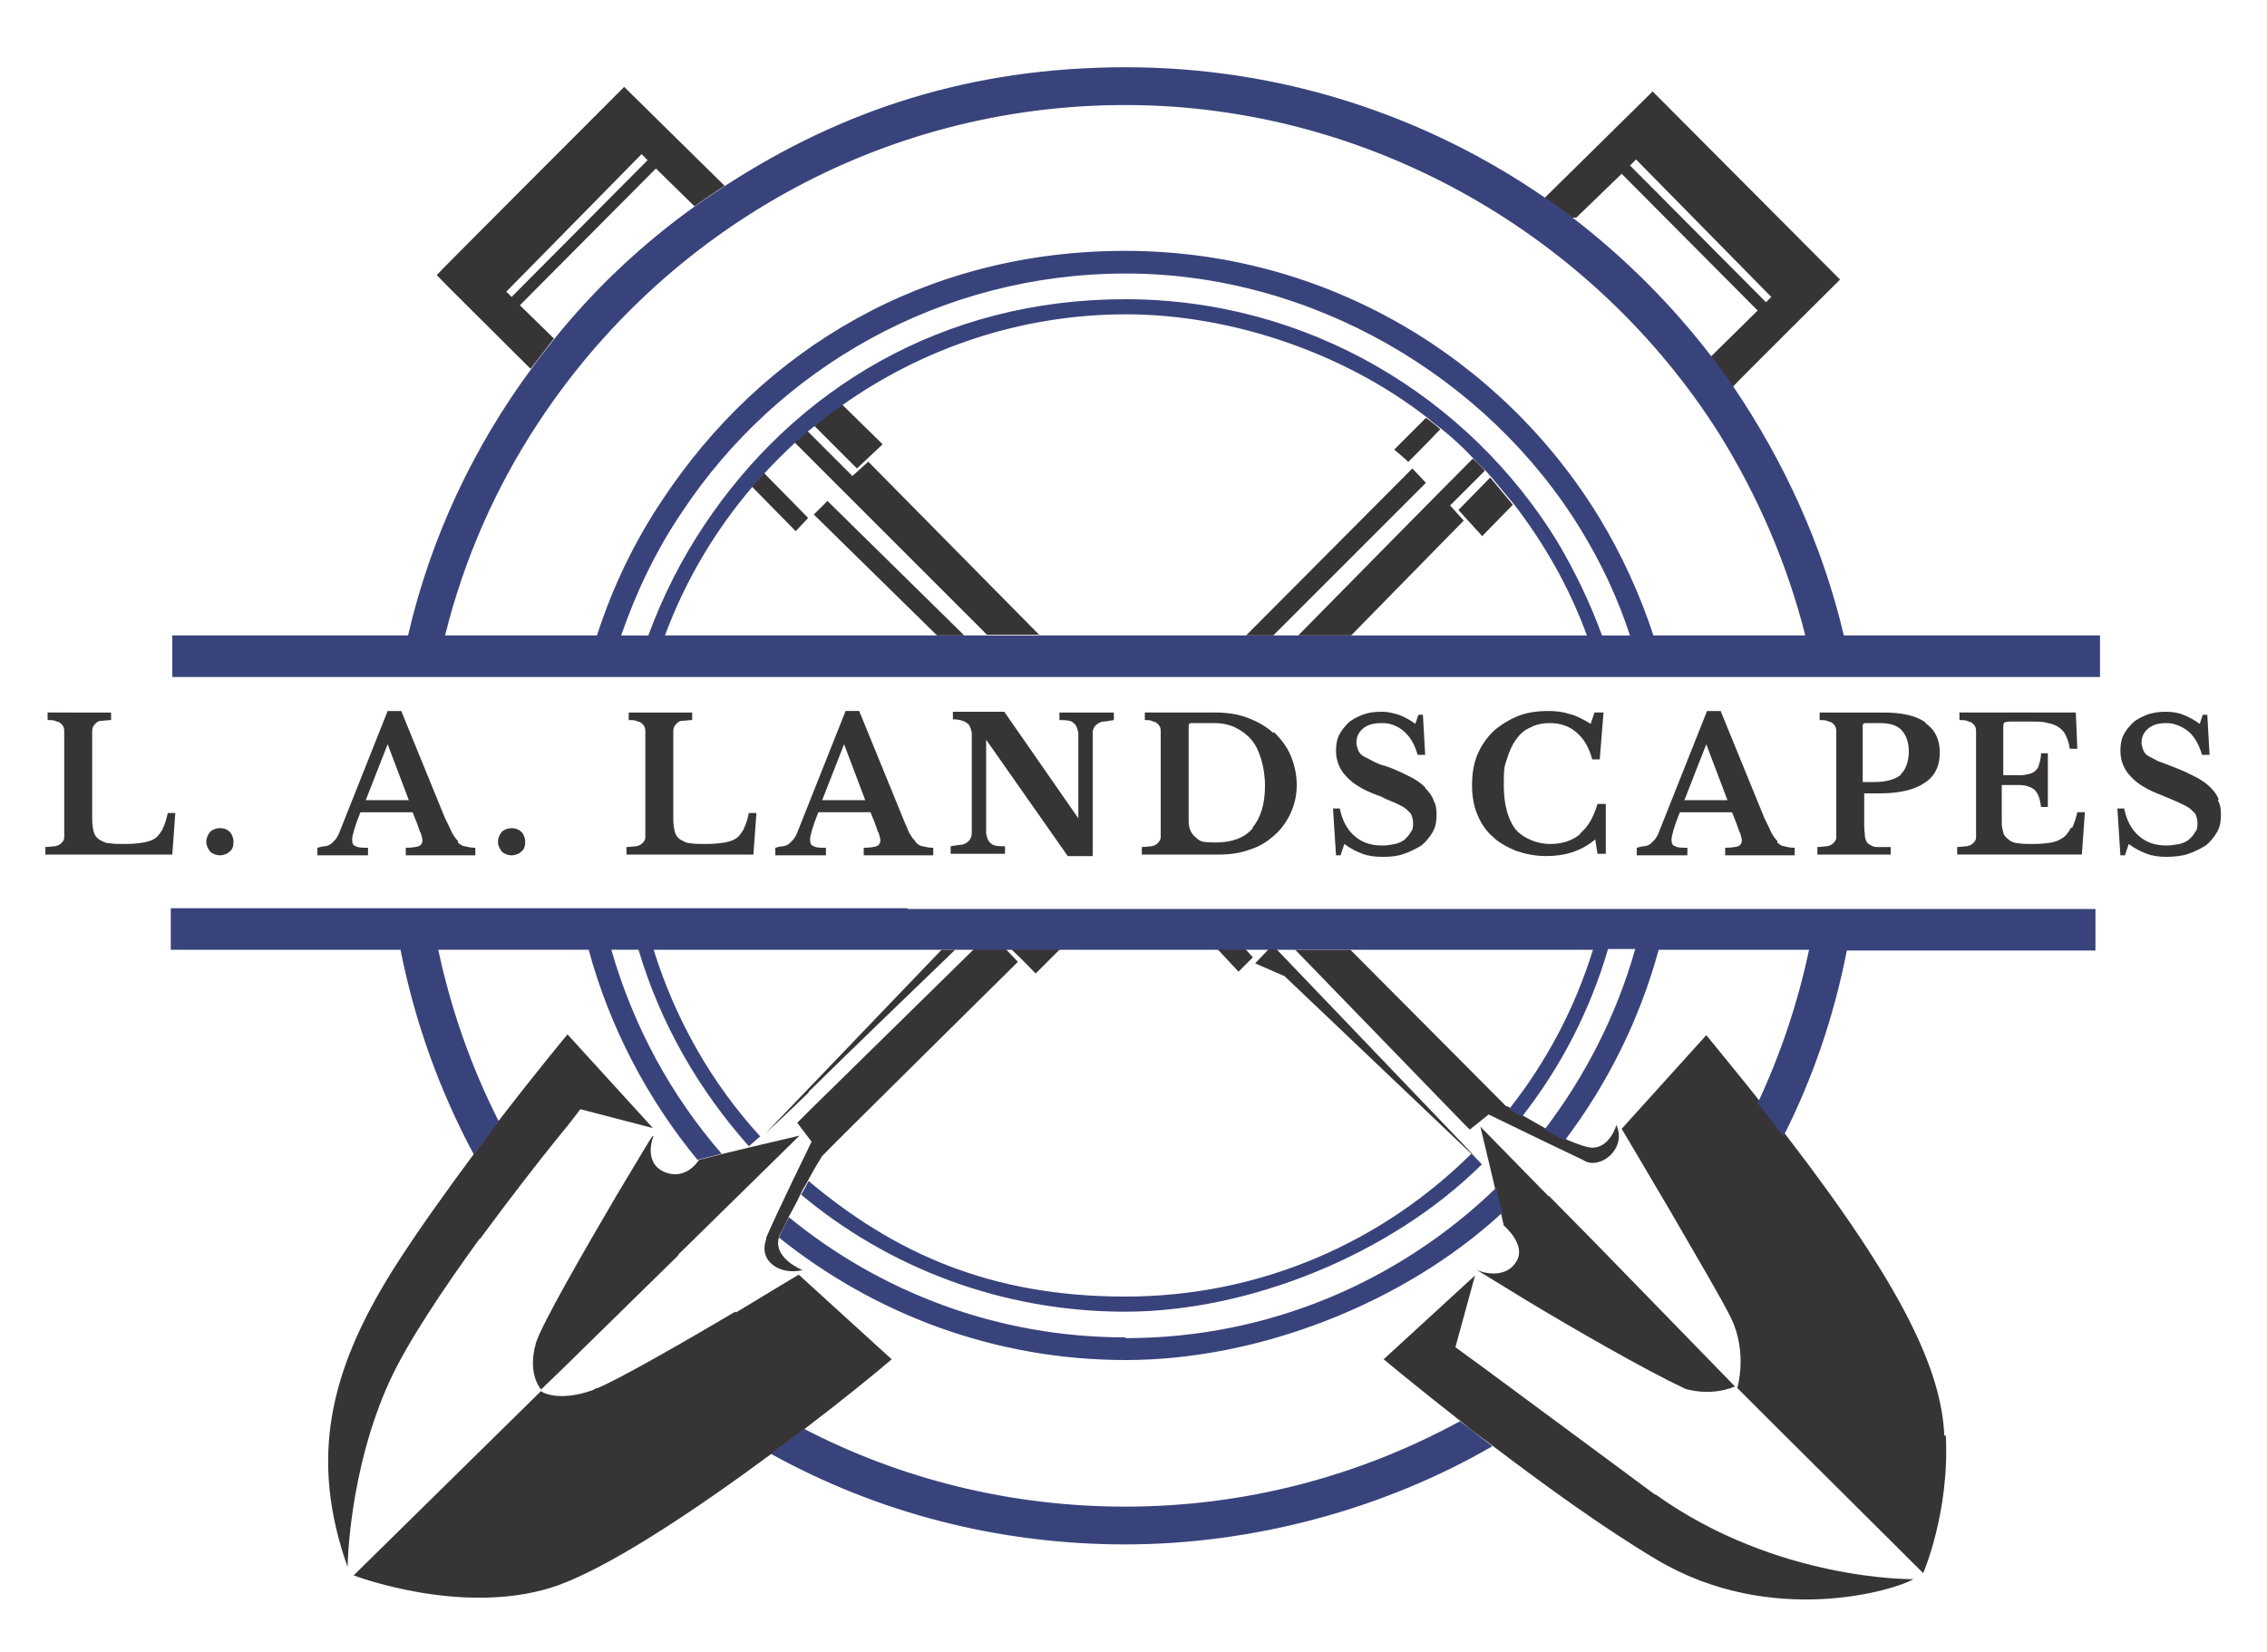 <svg xmlns="http://www.w3.org/2000/svg" id="Layer_1" data-name="Layer 1" viewBox="0 0 300 218.7"><defs><style>      .cls-1 {        fill: #373435;      }      .cls-1, .cls-2 {        stroke-width: 0px;      }      .cls-2 {        fill: #39437b;      }    </style></defs><path class="cls-1" d="M205,158.4l-9.1-9.3,1.6,6.7.3,1.3.8,3.3.4,1.8s3,2.5,1.7,4.7c-1.3,2.3-4.3,1.7-5.4,1.1,0,0,2.8,1.7,6.7,4.1,6.3,3.8,15.5,9.1,21,11.7,0,0,3.2,1.1,6.6-.3l-18.2-18.7-6.5-6.6h0Z"></path><path class="cls-1" d="M199.3,146.4l-20.6-20.7h-7.3l22.2,22.9.9.9,2.5-2s7.8,3.8,11.4,5.5c.6.3,1.1.5,1.4.7,2.1,1,5.5-1.7,4.1-4.8,0,0-.8,2.9-3.1,3-.7,0-1.9-.4-3.3-1-.9-.4-1.8-.9-2.7-1.4-1.1-.6-2.1-1.2-3-1.7-.7-.4-1.3-.8-1.7-1-.4-.3-.7-.4-.7-.4h0Z"></path><polygon class="cls-1" points="196.1 154.1 196.2 154.2 193.5 151.3 168.9 125.6 167.9 125.6 166.1 127.5 170 129.2 194.7 152.7 196.1 154.1 196.1 154.1"></polygon><path class="cls-1" d="M257.3,190c-.4-8.5-5.2-19.3-20.9-39.7-1.1-1.4-2.2-2.9-3.4-4.4-2.2-2.8-4.6-5.7-7.2-8.9l-11.2,12.4s3.1,5.2,6.5,11c3.3,5.7,6.9,11.8,8,14.1,2.2,4.6.8,9.2.8,9.2l4.6,4.6,20,19.9s3.5-8,3-18.2h0Z"></path><path class="cls-1" d="M219,197.8l-5.8-4.3-16.5-12.2-4.1-3,2.6-9.5-12.1,11.1s4.2,3.5,10.2,8.2c1.3,1.1,2.8,2.2,4.3,3.3,6.7,5.1,14.7,10.9,21.6,15,15.3,9.1,31.7,4,34,2.6,0,0-18,.3-34.1-11.2h0Z"></path><polygon class="cls-1" points="109.5 66.3 107.7 68.1 124 84.1 127.6 84.1 109.5 66.3 109.5 66.3"></polygon><polygon class="cls-1" points="161.1 125.6 163.9 128.6 165.8 126.7 164.8 125.6 161.1 125.6 161.1 125.6"></polygon><path class="cls-1" d="M137.6,84.1l-22.7-23-2.1,1.9-6-6c-.6.5-1.1,1-1.7,1.5l25.5,25.5h7,0Z"></path><path class="cls-1" d="M116.8,58.8l-5.4-5.3c-1.3.9-2.5,1.8-3.7,2.8l5.7,5.7,3.4-3.2h0Z"></path><path class="cls-1" d="M84.9,20.4l.8.8-18,18.1-.7-.7,17.9-18.2h0ZM70.3,48.7c1-1.3,2-2.6,3-3.9l-4.5-4.4,18-18.1,5.1,5c1.3-.9,2.7-1.9,4-2.7l-13.3-13.1s-24.8,24.8-24.8,24.9,8.5,8.5,12.4,12.4h0Z"></path><path class="cls-1" d="M106.9,68.5l-5.8-5.9c-.5.6-1.1,1.2-1.6,1.8l5.8,5.9,1.6-1.7h0Z"></path><path class="cls-1" d="M216.5,21.1l17.9,18.2-.7.7-18-18.1.8-.8h0ZM208.6,28.8l6-5.8,18,18.1-6.2,6.1c1,1.3,2,2.7,2.9,4,1.1-1.2,14.2-14.2,14.2-14.2s-24.8-24.9-24.8-24.9l-14.3,14.1c1.2.8,2.4,1.7,3.6,2.6h.6s0,0,0,0h0Z"></path><path class="cls-1" d="M196.1,71l4.1-4.2c-1-1.2-2-2.4-3-3.6l-4.2,4.3,3.1,3.4h0Z"></path><path class="cls-1" d="M89.7,166.1l5.2-5.1,10.9-10.7-6.8,1.6-3.3.8-3.2.8s0,0,0,0c-.1.2-1.8,2.8-4.6,1.6-2.9-1.3-1.4-4.8-1.4-4.8,0,0-.2,0-.7.9-.2.3-1.9,3.2-4.2,7-4.1,7-9.9,17-10.7,19.6,0,.3-.2.6-.2.9-.6,3,.5,4.7.9,5.2l2.7-2.6,15.5-15.2h0Z"></path><path class="cls-1" d="M97.3,173.6c-6.6,3.9-15.3,8.9-18.2,10.1-.2,0-.5.2-.7.3-4.6,1.6-6.7.2-6.7.2,0,0,0,0-.1-.1l-24.8,24.4s14.1,5.4,26.2,1.6c7.2-2.3,19.1-10.3,29.1-17.7,1.5-1.1,3-2.2,4.4-3.3,5.1-3.9,9.3-7.3,11.5-9.2l-12.3-11.2s-3.7,2.2-8.3,5h0Z"></path><path class="cls-1" d="M63.5,164c3.9-5.3,7.7-10.2,10.3-13.4,1.9-2.3,3-3.8,3-3.8l9.6,2.5-11.3-12.4s-4,4.8-9,11.3c-1.1,1.4-2.2,2.9-3.3,4.4-3.7,5-7.6,10.4-10.7,15.3-8.5,13.5-11.2,25.1-6.1,39.5,0,0,.1-12.7,5.6-24.7,2.3-5,7.1-12.2,11.9-18.8h0Z"></path><path class="cls-1" d="M128.9,125.6l-21.7,21.3-1.7,1.7,1.9,2.5s-4.7,9.6-6,12.7c0,0,0,.2,0,.2-1.1,3,1.9,4.8,4.8,4.1,0,0-4-1.6-3.1-4.4,0,0,0,0,0-.1,0,0,.6-1.1,1.3-2.6.5-.9,1.1-2,1.6-3.1.3-.6.7-1.2,1-1.8.8-1.5,1.6-2.8,1.8-3.1.9-1,25.9-25.7,25.9-25.7l-1.8-1.9h-4.1Z"></path><path class="cls-1" d="M137.1,128.8s1.7-1.7,3.2-3.2h-6.5c1.7,1.6,3.2,3.2,3.2,3.2h0Z"></path><path class="cls-1" d="M107,144.5c5.7-5.6,14.4-14,19.4-18.8h-1.8l-23.3,24.3c0,0,2.4-2.2,5.7-5.4h0Z"></path><path class="cls-1" d="M178.8,84.1l14.9-15.2-1.8-2,4.6-4.6c-.5-.5-1-1.1-1.6-1.6-3.4,3.4-17.1,17.3-23.1,23.4h7,0Z"></path><polygon class="cls-1" points="188.7 63.9 186.9 62 164.9 84.1 168.5 84.1 188.7 63.9 188.7 63.9"></polygon><path class="cls-1" d="M186.4,61.1c0,0,2.9-2.9,4.2-4.3-.6-.5-1.2-1-1.9-1.5l-4.2,4.2s1.8,1.5,1.8,1.6h0Z"></path><path class="cls-2" d="M196.1,154.1l-1.4-1.4c-11.8,11.7-27.9,18.9-45.8,18.9s-30.6-5.8-41.9-15.3c-.3.6-.6,1.2-1,1.8,11.6,9.7,26.6,15.5,42.9,15.5s35.1-7.5,47.2-19.5h0Z"></path><path class="cls-2" d="M148.9,177c-16.9,0-32.4-6-44.5-15.9-.8,1.5-1.3,2.6-1.3,2.6,0,0,0,0,0,.1,12.6,10.1,28.5,16.2,45.9,16.2s36.7-7.4,49.8-19.5l-.8-3.3c-12.7,12.3-30,19.9-49,19.9h0Z"></path><path class="cls-2" d="M148.9,199.4c-15.3,0-29.8-3.7-42.5-10.3-1.4,1.1-2.9,2.2-4.4,3.3,13.9,7.7,29.9,12,46.9,12s34.3-4.7,48.6-13c-1.5-1.1-2.9-2.3-4.3-3.3-13.2,7.2-28.3,11.3-44.3,11.3h0Z"></path><path class="cls-2" d="M218.8,84.1c-1.8-5.5-4.2-10.7-7.1-15.5-12.9-21.2-36.2-35.4-62.8-35.4s-48.1,13.1-61.2,32.9c-3.7,5.5-6.6,11.5-8.7,18h-20.1c2.5-10.1,6.7-19.6,12.3-28.1,16.6-25.3,45.2-42.1,77.7-42.1s62.1,17.4,78.6,43.5c5.1,8.2,9,17.2,11.4,26.7h-20.1,0ZM212,84.1c-1.6-4.4-3.6-8.5-5.9-12.4-11.8-19.2-33-32.1-57.2-32.1s-43.7,11.9-55.7,29.9c-3,4.5-5.5,9.4-7.4,14.6h-3.6c2-5.8,4.7-11.4,8.1-16.4,12.6-19,34.2-31.5,58.7-31.5s47.8,13.6,60.2,33.9c2.7,4.4,4.9,9.1,6.5,14h-3.6,0ZM178.8,84.1h-90.8c2.7-7.3,6.7-14,11.6-19.7.5-.6,1-1.2,1.6-1.8,1.3-1.4,2.6-2.7,4-4,.6-.5,1.1-1,1.7-1.5.3-.2.6-.5.9-.7,1.2-1,2.4-1.9,3.7-2.8,10.6-7.5,23.6-12,37.5-12s28.9,5.1,39.9,13.7c.6.5,1.2,1,1.9,1.5,1.5,1.2,2.9,2.5,4.2,3.9.5.5,1,1.1,1.6,1.6.3.3.5.6.8.9,1,1.2,2,2.4,3,3.6,4,5.2,7.3,11,9.6,17.3h-31.1ZM244,84.1c-2.8-11.9-7.9-23-14.6-32.9-.9-1.4-1.9-2.7-2.9-4-5.3-6.9-11.5-13.1-18.4-18.4-1.2-.9-2.4-1.8-3.6-2.6-15.8-10.9-34.9-17.3-55.5-17.3s-37.6,5.7-52.9,15.6c-1.4.9-2.7,1.8-4,2.7-7,5-13.3,10.9-18.7,17.6-1,1.3-2.1,2.6-3,3.9-7.7,10.4-13.4,22.4-16.4,35.4h-31.2v5.5h255.1v-5.5h-33.7Z"></path><path class="cls-2" d="M120.1,120.2H22.6v5.5h30.4c1.9,9.6,5.2,18.7,9.7,27.1,1.1-1.5,2.3-3,3.3-4.4-3.6-7.1-6.3-14.7-8-22.7h19.9c2.8,10.3,7.8,19.8,14.4,27.8,0,0,0,0,0,0l3.2-.8c-6.7-7.7-11.7-16.9-14.6-27h3.6c2.9,9.8,8,18.6,14.6,26l1.5-1.3c-6.4-7-11.2-15.4-14.1-24.7h124.3c-2.4,7.8-6.2,14.9-11.1,21.1.4.3,1,.6,1.7,1,5.1-6.5,9-14,11.4-22.2h3.6c-2.5,8.8-6.6,16.8-12,23.9.9.5,1.8,1,2.7,1.4,5.6-7.4,9.9-16,12.4-25.2h19.9c-1.5,7.1-3.8,13.9-6.8,20.3,1.2,1.5,2.3,2.9,3.4,4.4,3.9-7.7,6.7-15.9,8.4-24.6h32.9v-5.5H120.1Z"></path><path class="cls-1" d="M21.6,109.6c-.3.5-.6,1-1,1.3-.4.3-1,.5-1.6.6-.6.1-1.4.2-2.4.2s-1.6,0-2.1-.1c-.6,0-1-.3-1.4-.5-.3-.2-.6-.6-.7-1-.1-.4-.2-1-.2-1.7v-10.2c0-.6,0-1.1,0-1.5,0-.4.2-.7.4-.9.2-.2.4-.4.8-.4.3,0,.8-.1,1.3-.1v-1H6.3v1c.5,0,.9,0,1.2.2.3,0,.5.2.7.4.2.2.3.5.3.8,0,.3,0,.8,0,1.4v11.3c0,.6,0,1,0,1.4,0,.4-.2.6-.4.8-.2.2-.4.3-.8.4-.3,0-.8.1-1.3.1v1h16.8l.4-5.5h-1c-.2.9-.4,1.6-.7,2.1h0Z"></path><path class="cls-1" d="M29.1,109.6c-.5,0-1,.2-1.3.5-.3.4-.5.8-.5,1.3s.2.9.5,1.3c.3.3.8.5,1.3.5s1-.2,1.3-.5c.4-.3.5-.8.5-1.3s-.2-1-.5-1.3c-.4-.4-.8-.5-1.3-.5h0Z"></path><path class="cls-1" d="M48.4,105.9l2.9-7.4h0l2.8,7.4h-5.8ZM60.6,111.3c-.3-.3-.5-.6-.8-1.1-.2-.5-.5-1.1-.9-1.9l-5.8-14.2h-1.8l-6.4,16.1c-.1.3-.3.6-.5.9-.2.2-.4.4-.6.6-.2.1-.5.3-.8.3-.3,0-.6.1-1,.2v1h6.7v-1c-.7,0-1.3,0-1.6-.2-.4-.1-.5-.4-.5-.9s.4-1.9,1.1-3.6h6.9l.6,1.5c.2.5.3,1,.5,1.3.1.4.2.7.2.9,0,.4-.2.7-.5.8-.3.1-.9.2-1.7.2v1h9.2v-1c-.6,0-1-.1-1.4-.2-.3,0-.7-.3-.9-.5h0Z"></path><path class="cls-1" d="M67.7,109.6c-.5,0-1,.2-1.3.5-.3.4-.5.8-.5,1.3s.2.9.5,1.3c.3.3.8.5,1.3.5s1-.2,1.3-.5c.4-.3.5-.8.5-1.3s-.2-1-.5-1.3-.8-.5-1.3-.5h0Z"></path><path class="cls-1" d="M98.5,109.6c-.3.5-.6,1-1,1.3-.4.3-1,.5-1.6.6-.6.1-1.4.2-2.4.2s-1.6,0-2.1-.1c-.6,0-1-.3-1.4-.5-.3-.2-.6-.6-.7-1-.1-.4-.2-1-.2-1.7v-10.2c0-.6,0-1.1,0-1.5,0-.4.2-.7.4-.9.2-.2.4-.4.8-.4.3,0,.8-.1,1.3-.1v-1h-8.4v1c.5,0,.9,0,1.2.2.3,0,.5.2.7.4.2.2.3.5.3.8,0,.3,0,.8,0,1.4v11.3c0,.6,0,1,0,1.4,0,.4-.2.6-.4.8-.2.2-.4.3-.8.4-.3,0-.8.1-1.3.1v1h16.8l.4-5.5h-1c-.2.9-.4,1.6-.7,2.1h0Z"></path><path class="cls-1" d="M108.8,105.9l2.9-7.4h0l2.8,7.4h-5.8ZM121.1,111.3c-.3-.3-.5-.6-.8-1.1,0-.2-.2-.3-.2-.5-.2-.4-.4-.9-.6-1.4l-5.8-14.2h-1.8l-6.4,16.1c-.1.3-.3.6-.5.9-.2.2-.4.4-.6.6-.2.1-.5.3-.8.3-.3,0-.6.1-1,.2v1h6.7v-1c-.7,0-1.3,0-1.6-.2-.4-.1-.5-.4-.5-.9s.4-1.9,1.1-3.6h6.9l.6,1.5c.2.5.3,1,.5,1.3.1.4.2.7.2.9,0,.4-.2.7-.5.8-.3.1-.9.2-1.7.2v1h9.2v-1c-.6,0-1-.1-1.4-.2-.3,0-.7-.3-.9-.5h0Z"></path><path class="cls-1" d="M140.2,95.3c.5,0,1,0,1.3.1.3,0,.6.3.8.5.2.3.3.6.4,1.1,0,.5,0,1.1,0,1.9v9.4h0l-9.8-14.1h-6.8v1c.6,0,1,.1,1.3.2.3.1.6.3.8.5.2.3.3.6.4,1.1,0,.4,0,1,0,1.7v9.8c0,.8,0,1.4,0,1.8,0,.4-.2.8-.4,1-.2.2-.5.4-.9.5-.4,0-.8.1-1.5.2v1h7.2v-1c-.5,0-1,0-1.3-.1-.3,0-.6-.3-.8-.5-.2-.3-.3-.6-.4-1.1,0-.5,0-1.1,0-1.9v-10.5h0l10.8,15.4h3.3v-14.5c0-.7,0-1.3,0-1.8,0-.5.2-.8.4-1,.2-.2.5-.4.9-.5.4,0,.8-.1,1.5-.2v-1h-7.2v1h0Z"></path><path class="cls-1" d="M165.8,109.6c-1.1,1.3-2.8,1.9-4.9,1.9s-2.1-.2-2.7-.7c-.6-.5-.9-1.2-.9-2.1v-12.6c0-.3.1-.4.4-.4h3c1,0,2,.2,2.8.6.8.4,1.5.9,2.1,1.6.6.7,1,1.6,1.3,2.6.3,1,.5,2.2.5,3.5,0,2.5-.6,4.3-1.7,5.6h0ZM168.5,97c-1-.9-2.1-1.5-3.4-2-1.3-.5-2.8-.7-4.3-.7h-9.3v1c.5,0,.8,0,1.1.2.3,0,.5.2.7.4.2.2.3.5.3.8,0,.3,0,.8,0,1.4v11.3c0,.6,0,1.1,0,1.4,0,.3-.2.6-.4.8-.2.2-.4.3-.8.4-.3,0-.8.1-1.3.1v1h10.2c1.5,0,2.9-.2,4.2-.7,1.3-.4,2.3-1.1,3.2-1.9.9-.8,1.6-1.8,2.1-2.9.5-1.1.8-2.3.8-3.7s-.3-2.7-.8-3.9c-.5-1.2-1.3-2.2-2.2-3.1h0Z"></path><path class="cls-1" d="M188.6,104.2c-.5-.5-1.2-1-2-1.4-.8-.4-1.8-.9-2.9-1.3-.2,0-.4-.2-.7-.2-.6-.2-1-.4-1.4-.6-.5-.3-1-.5-1.3-.7-.3-.2-.5-.5-.6-.8-.1-.3-.2-.6-.2-.9,0-.8.3-1.4.9-1.9.6-.5,1.4-.7,2.5-.7s0,0,.1,0c1,0,2,.4,2.8,1.1.8.7,1.4,1.7,1.8,3.1h1l-.3-5.3h-.6l-.4,1.2c-.7-.5-1.4-.9-2.2-1.2-.7-.2-1.4-.4-2.1-.4,0,0-.2,0-.2,0-.9,0-1.7.1-2.5.4-.7.3-1.4.6-1.9,1.1-.5.5-.9,1-1.2,1.6s-.4,1.3-.4,2.1c0,1.3.5,2.5,1.4,3.4.9,1,2.3,1.8,4.2,2.5.2,0,.5.2.7.3.6.3,1.2.5,1.6.7.6.3,1.1.5,1.4.8.3.3.6.5.7.8.1.3.2.6.2,1s0,.9-.3,1.2c-.2.4-.5.7-.8,1-.4.3-.8.5-1.3.6-.5.1-1,.2-1.5.2,0,0-.1,0-.2,0-1.5,0-2.7-.4-3.7-1.3-1-.9-1.6-2.1-1.9-3.6h-.9l.4,6.2h.6l.5-1.5c.8.6,1.6,1,2.4,1.3.8.3,1.7.4,2.6.4s.1,0,.2,0c1,0,1.9-.1,2.7-.4.9-.3,1.6-.7,2.3-1.1.6-.5,1.1-1.1,1.5-1.8.4-.7.5-1.4.5-2.3s-.1-1.3-.4-1.9c-.2-.6-.6-1.1-1.1-1.6h0Z"></path><path class="cls-1" d="M209.1,110.4c-1.1.9-2.4,1.3-4,1.3s-3.5-.7-4.6-2c-1-1.4-1.5-3.3-1.5-5.8s.1-2.4.4-3.4c.3-1,.7-1.9,1.2-2.6.5-.7,1.1-1.3,1.9-1.6.7-.4,1.6-.6,2.6-.6,1.4,0,2.6.4,3.6,1.3,1,.9,1.6,2,2,3.5h1l.5-6.2h-1.2l-.5,1.5c-1-.6-1.9-1.1-2.8-1.3-.9-.3-1.8-.4-2.8-.4-1.5,0-2.9.2-4.1.7-1.2.5-2.3,1.2-3.2,2-.9.9-1.6,1.9-2.1,3.1-.5,1.2-.7,2.6-.7,4s.2,2.7.7,3.9c.5,1.2,1.1,2.1,2,2.9.8.8,1.9,1.4,3.1,1.9,1.2.4,2.5.7,4,.7,2.6,0,4.7-.7,6.5-2.2l.3,1.9h1.1v-6.6h-1.1c-.5,1.7-1.2,3-2.3,3.9h0Z"></path><path class="cls-1" d="M222.9,105.9l2.9-7.4h0l2.8,7.4h-5.8,0ZM235.2,111.3c-.3-.3-.5-.6-.8-1.1-.2-.5-.5-1.1-.9-1.9l-5.8-14.2h-1.8l-6.4,16.1c-.1.3-.3.6-.5.9-.2.2-.4.4-.6.6-.2.1-.5.3-.8.3-.3,0-.6.1-1,.2v1h6.7v-1c-.7,0-1.3,0-1.6-.2-.4-.1-.5-.4-.5-.9s.4-1.9,1.1-3.6h6.9l.6,1.5c.2.5.3,1,.5,1.3.1.4.2.7.2.9,0,.4-.2.7-.5.8-.3.1-.9.2-1.7.2v1h9.2v-1c-.6,0-1-.1-1.4-.2-.3,0-.7-.3-.9-.5h0Z"></path><path class="cls-1" d="M251.6,102.5c-.7.6-1.9,1-3.5,1h-1.6v-7.4c0-.3.1-.4.4-.4h1.9c1.3,0,2.3.3,2.9,1,.6.7.9,1.6.9,2.8s-.4,2.4-1.1,3h0ZM254.8,95.6c-1.3-.9-3.1-1.3-5.6-1.3h-8.4v1c.5,0,.9,0,1.2.2.3,0,.5.2.7.4.2.2.3.5.3.8,0,.3,0,.8,0,1.4v11.3c0,.6,0,1,0,1.4,0,.4-.2.6-.4.8-.2.2-.4.3-.8.4-.3,0-.8.1-1.3.1v1h9.7v-1c-.8,0-1.4,0-1.8,0-.5,0-.8-.2-1.1-.4-.3-.2-.4-.5-.5-.9,0-.4-.1-.9-.1-1.5v-4.3h2.1c2.6,0,4.6-.5,5.9-1.4,1.4-.9,2-2.3,2-4s-.6-3-1.9-3.9h0Z"></path><path class="cls-1" d="M274.1,109.5c-.3.5-.6,1-1,1.3-.4.3-1,.6-1.6.7-.6.1-1.4.2-2.4.2s-1.4,0-2-.1c-.5,0-1-.2-1.3-.5-.3-.2-.6-.5-.7-.9-.1-.4-.2-.8-.2-1.3v-5c1,0,1.8,0,2.5,0,.6,0,1.1.2,1.5.4.4.2.6.5.8.9.2.4.3.9.4,1.6h.9v-7.1h-.9c0,.7-.2,1.2-.3,1.6-.1.4-.4.7-.7.9-.3.2-.8.3-1.5.4-.6,0-1.5,0-2.5,0v-6.2c0-.4,0-.6.1-.7,0-.1.4-.2.8-.2h2.8c.9,0,1.6,0,2.2.2.6.1,1.1.3,1.5.6.4.3.7.6.9,1.1.2.4.4,1,.5,1.7h1l-.2-4.8h-15.4v1c.5,0,.9,0,1.2.2.3,0,.5.2.7.4.2.2.3.5.3.8,0,.3,0,.8,0,1.4v11.3c0,.6,0,1,0,1.4,0,.4-.2.6-.4.8-.2.2-.4.3-.8.4-.3,0-.8.1-1.3.1v1h16.5l.4-5.6h-1c-.2.8-.4,1.5-.7,2.1h0Z"></path><path class="cls-1" d="M293.6,105.8c-.2-.6-.6-1.1-1.1-1.6-.5-.5-1.2-1-2-1.4-.8-.4-1.8-.9-2.9-1.3-.8-.3-1.5-.6-2.1-.8-.5-.3-1-.5-1.3-.7-.3-.2-.5-.5-.6-.8-.1-.3-.2-.6-.2-.9,0-.8.3-1.4.9-1.9.6-.5,1.4-.7,2.4-.7s2,.4,2.9,1.1c.8.7,1.4,1.7,1.8,3.1h1l-.3-5.3h-.6l-.4,1.2c-.7-.5-1.4-.9-2.2-1.2-.7-.3-1.5-.4-2.3-.4s-1.7.1-2.5.4c-.7.3-1.4.6-1.9,1.1-.5.5-.9,1-1.2,1.6-.3.6-.4,1.3-.4,2.1,0,1.3.5,2.5,1.4,3.4.9,1,2.3,1.8,4.2,2.5.9.4,1.7.7,2.3,1,.6.3,1.1.5,1.4.8.3.3.6.5.7.8.1.3.2.6.2,1s0,.9-.3,1.2c-.2.4-.5.7-.8,1-.4.3-.8.5-1.3.6-.5.1-1.1.2-1.7.2-1.5,0-2.7-.4-3.7-1.3-1-.9-1.6-2.1-1.9-3.6h-.9l.4,6.2h.6l.5-1.5c.8.6,1.6,1,2.4,1.3.8.3,1.7.4,2.6.4s2.1-.1,2.9-.4c.9-.3,1.6-.7,2.3-1.1.6-.5,1.1-1.1,1.5-1.8.4-.7.5-1.4.5-2.3s-.1-1.3-.4-1.9h0Z"></path></svg>